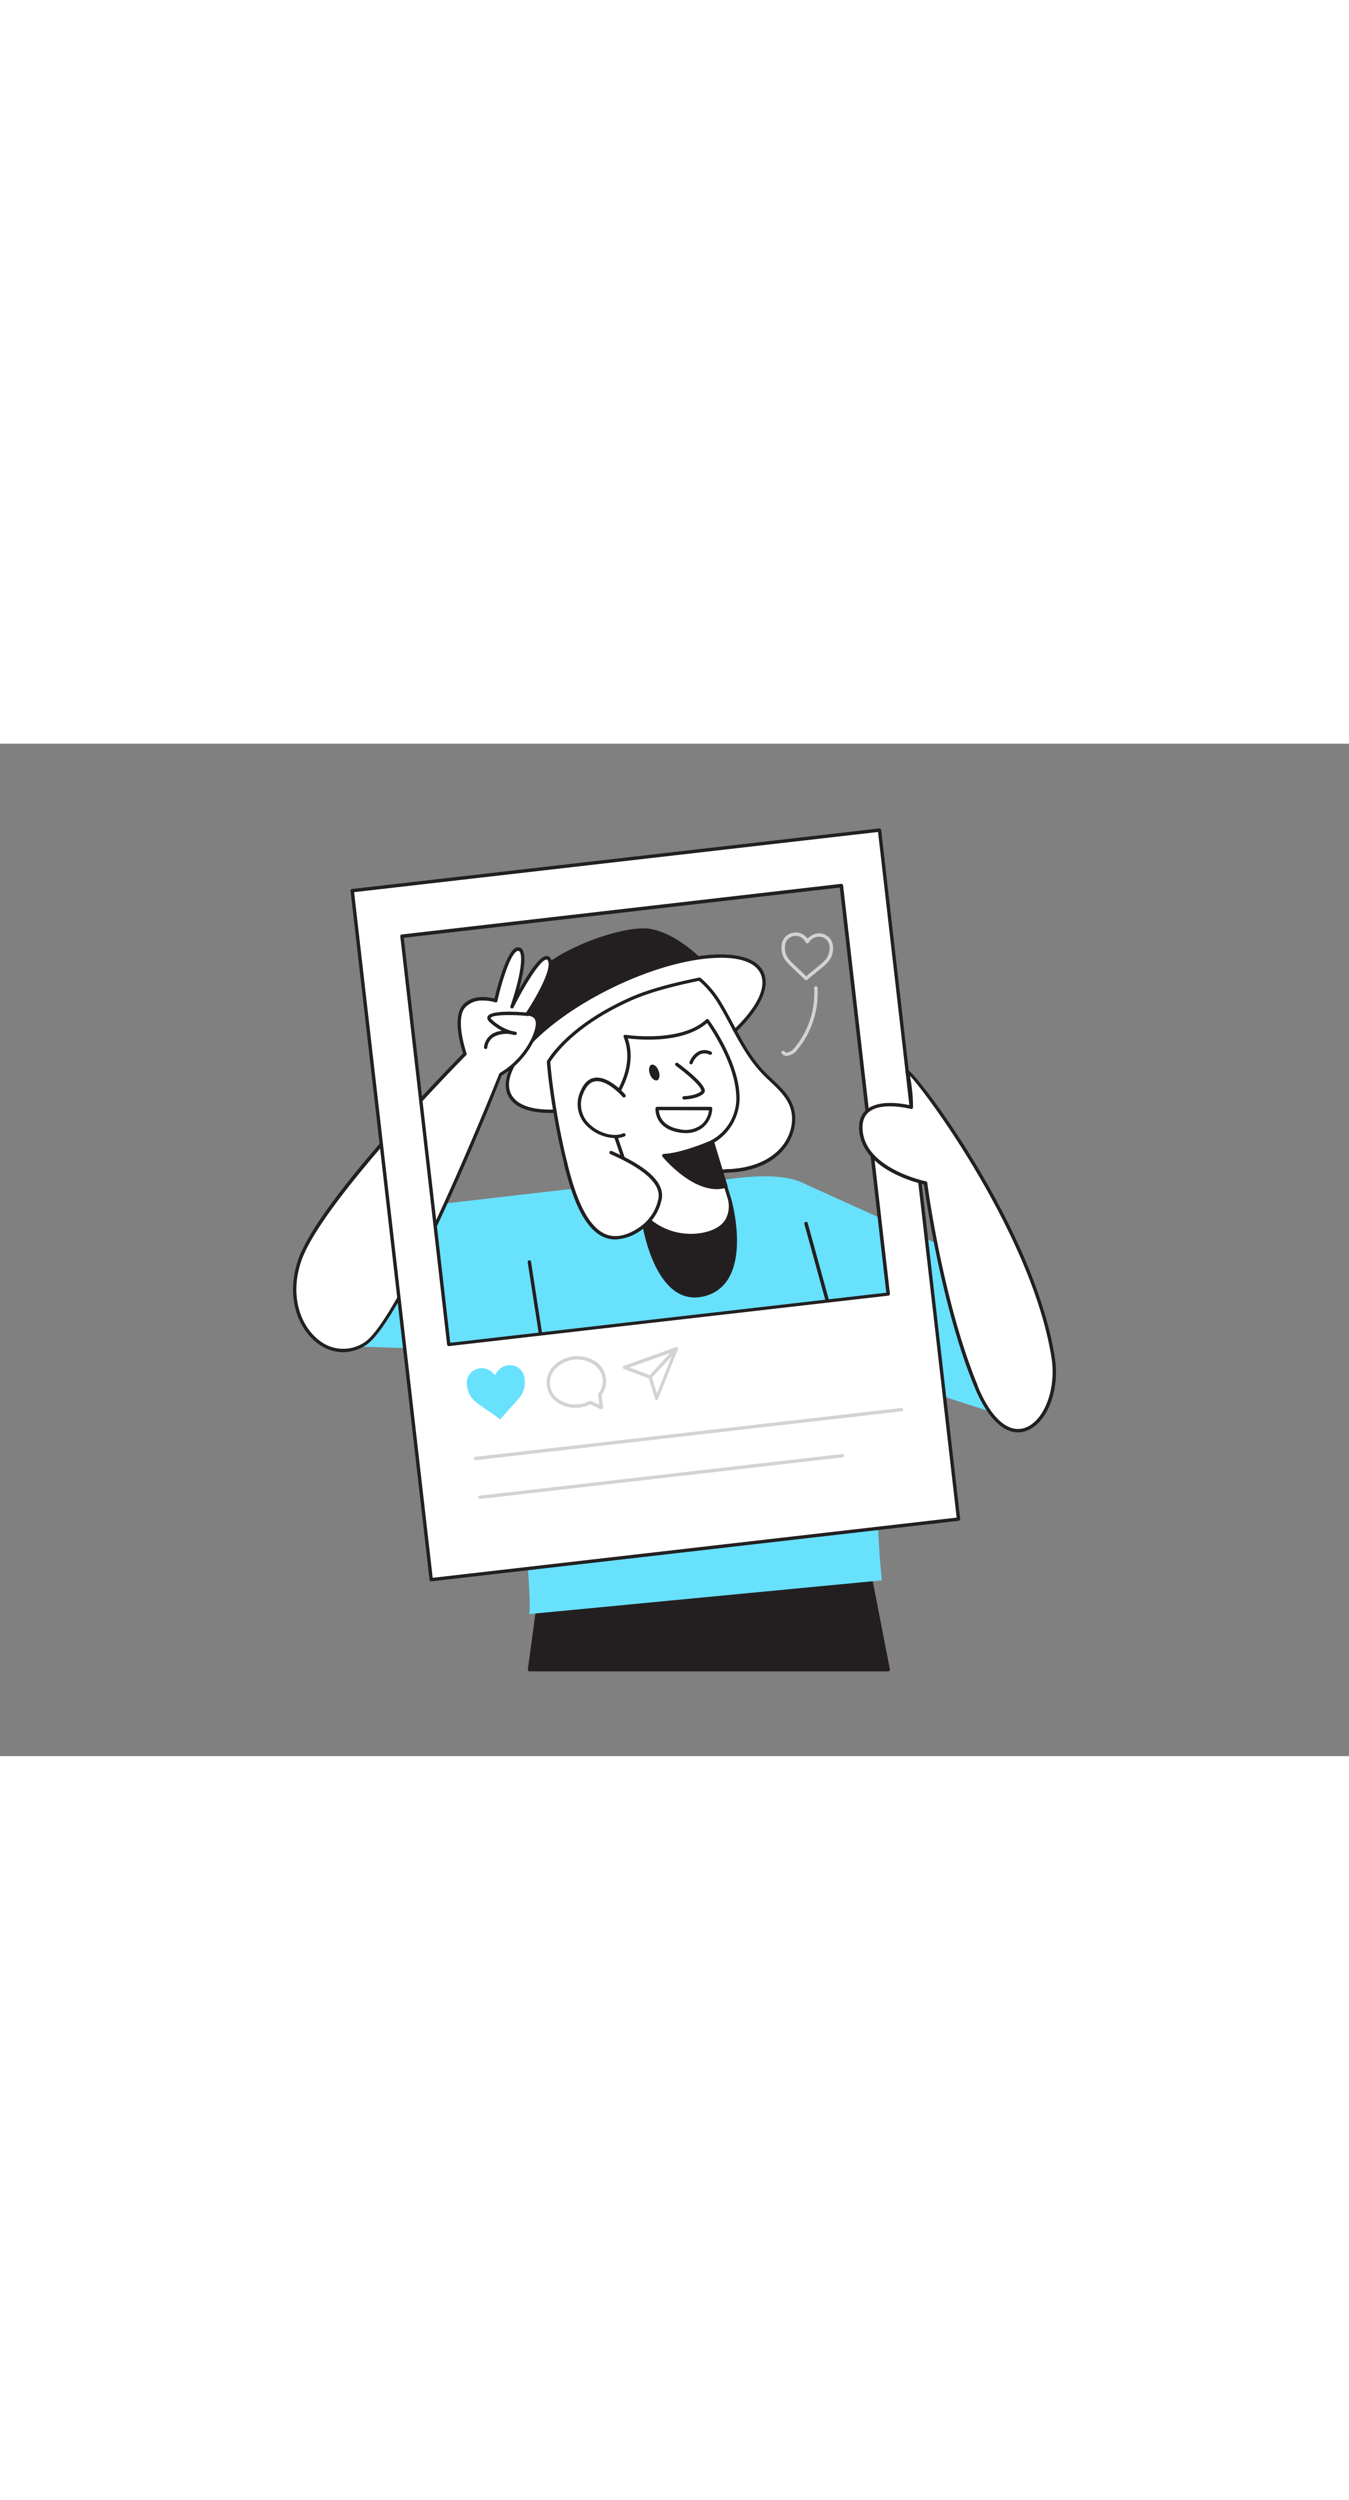 <?xml version="1.0" encoding="UTF-8"?> <svg xmlns="http://www.w3.org/2000/svg" viewBox="0 0 400 300" data-imageid="social-media-flatline" class="illustrations_image" style="width: 162px;"><rect x="0" y="0" width="400" height="300" fill="#808080" stroke="none"/> <g id="_223_social_media_flatline" data-name="#223_social_media_flatline"> <polygon points="159.79 253.53 156.96 274.39 263.34 274.39 257.03 241.85 159.79 253.53" fill="#231f20"></polygon> <path d="M263.34,274.89H157a.5.5,0,0,1-.49-.57l2.83-20.85a.49.49,0,0,1,.43-.43L257,241.36a.5.5,0,0,1,.55.4l6.31,32.54a.51.51,0,0,1-.1.41A.53.53,0,0,1,263.34,274.89Zm-105.8-1H262.73l-6.1-31.49L160.24,254Z" fill="#231f20"></path> <path d="M208.29,64.78s-7.31-7.88-15.46-9.4-34.49,8-37.06,18.35S157.52,99,157.52,99,196,63,208.29,64.78Z" fill="#231f20"></path> <path d="M157.52,99.47h-.13a.51.51,0,0,1-.35-.35c-.18-.61-4.32-15.12-1.75-25.5,2.64-10.67,29.18-20.31,37.63-18.73,8.22,1.54,15.44,9.24,15.74,9.56a.54.54,0,0,1,.08.58.52.52,0,0,1-.52.26c-11.91-1.71-50,33.7-50.36,34.06A.48.48,0,0,1,157.52,99.47Zm33.27-43.76c-9.59,0-32.23,8.85-34.53,18.14-2.17,8.77.7,21,1.53,24.19,5-4.57,36.54-33.25,49.24-33.81-2.17-2.08-8-7.19-14.29-8.36A10.39,10.39,0,0,0,190.79,55.71Z" fill="#231f20"></path> <ellipse cx="188.49" cy="85.94" rx="41.56" ry="15.78" transform="translate(-18.61 90.61) rotate(-25.8)" fill="#fff"></ellipse> <path d="M163.28,109.44c-6.57,0-11-1.8-12.65-5.2-1.93-4,.26-9.64,6.19-15.9s14.54-12.21,24.59-17.06,20.22-7.94,28.64-8.68c8.59-.75,14.38,1,16.31,5s-.27,9.65-6.19,15.91-14.54,12.2-24.59,17.06-20.22,7.94-28.64,8.68C165.66,109.39,164.44,109.44,163.28,109.44Zm50.48-46c-1.14,0-2.35.06-3.62.17-8.31.73-18.36,3.77-28.3,8.58S163.27,83,157.54,89s-7.75,11.19-6,14.79,7.18,5.19,15.32,4.47c8.31-.73,18.36-3.77,28.3-8.58s18.57-10.79,24.3-16.85,7.75-11.18,6-14.78h0C224,65,219.89,63.43,213.76,63.43Z" fill="#231f20"></path> <polygon points="174.64 131.34 112.27 138.5 97.2 178.34 177.82 181.05 174.64 131.34" fill="#68e1fd" class="target-color"></polygon> <polygon points="238.66 130.46 301.23 158.72 306.25 201.95 232.48 178.28 238.66 130.46" fill="#68e1fd" class="target-color"></polygon> <path d="M193.58,132.57c-5.52.54-25.62,2.38-30.77,4.69-17.49,7.85-3.66,120.34-6,120.66.59-.08,104.67-10,104.67-10-4.08-39.54,3.71-68.57-18.43-113.07C236.77,122.21,207.43,131.19,193.58,132.57Z" fill="#68e1fd" class="target-color"></path> <path d="M190.41,139.28s3.3,27.54,18.14,24S216.32,135,216.32,135Z" fill="#231f20"></path> <path d="M206,164.1a9.9,9.9,0,0,1-5.8-1.87c-8.13-5.66-10.2-22.19-10.28-22.89a.5.5,0,0,1,.41-.55l25.92-4.29a.47.47,0,0,1,.56.35c.18.61,4.21,15-.73,23.48a11.3,11.3,0,0,1-7.4,5.44A11.49,11.49,0,0,1,206,164.1Zm-15-24.41c.4,2.77,2.77,16.83,9.79,21.72a9.17,9.17,0,0,0,7.67,1.39,10.32,10.32,0,0,0,6.78-5c4.26-7.29,1.38-19.8.75-22.27Z" fill="#231f20"></path> <line x1="238.98" y1="142.18" x2="249.63" y2="180.73" fill="#fff"></line> <path d="M249.63,181.23a.51.51,0,0,1-.49-.36L238.5,142.32a.5.5,0,1,1,1-.27l10.64,38.55a.49.49,0,0,1-.35.61A.3.3,0,0,1,249.63,181.23Z" fill="#231f20"></path> <line x1="156.96" y1="153.58" x2="162.62" y2="190.05" fill="#fff"></line> <path d="M162.62,190.55a.5.5,0,0,1-.49-.42l-5.66-36.47a.49.49,0,0,1,.42-.57.5.5,0,0,1,.57.41L163.11,190a.49.49,0,0,1-.41.57Z" fill="#231f20"></path> <path d="M234.68,107.38c-1.41-3.76-4.76-6.38-7.62-9.21-6.49-6.4-9.34-14.5-14.07-22a28.6,28.6,0,0,0-5.53-6.39c-6.33,1.29-14.12,3.1-20.16,5.77-19.08,8.43-24.48,18.56-24.63,18.7.77,10.28,3.74,26.92,7,36.68,1.52,4.65,3.36,10.88,8.65,12.57,1.51.48-.6-1.08.92-1.51,5.19-1.46,10.77-2.8,15.62-5.18,4.54-2.23,8-5.89,12.4-8.24,2.94-1.57,6-1.73,9.12-2,.64,0,1.28-.1,1.92-.17,4.82-.5,9.65-2.24,13.05-5.68S236.38,111.92,234.68,107.38Z" fill="#fff"></path> <path d="M178.69,144.06a1.85,1.85,0,0,1-.57-.12c-5.33-1.7-7.25-7.58-8.79-12.32l-.19-.56c-3.38-10.3-6.25-27.12-7-36.8a.49.49,0,0,1,.15-.4v0c1.58-2.53,8-11.36,24.77-18.76,6.3-2.78,14.58-4.64,20.26-5.8a.52.52,0,0,1,.43.11,29.21,29.21,0,0,1,5.63,6.5c1.54,2.46,2.89,5,4.21,7.46,2.8,5.25,5.45,10.21,9.78,14.49.52.51,1.06,1,1.6,1.53,2.43,2.3,5,4.67,6.14,7.86h0c1.67,4.47.27,10-3.49,13.85-4,4.08-9.48,5.42-13.35,5.83-.65.07-1.3.12-1.94.17l-.46,0c-3,.22-5.76.43-8.47,1.88a45.65,45.65,0,0,0-5.73,3.87,43.23,43.23,0,0,1-6.68,4.38,75.35,75.35,0,0,1-13.23,4.53l-2.47.68a.46.46,0,0,0-.22.1,1.15,1.15,0,0,0,.11.4.82.82,0,0,1,0,.92A.66.66,0,0,1,178.69,144.06Zm-.34-.58h0ZM163.18,94.35c.74,9.65,3.58,26.23,6.91,36.4l.19.56c1.44,4.43,3.24,9.92,7.87,11.59a1.18,1.18,0,0,1,.06-.8,1.26,1.26,0,0,1,.85-.62l2.48-.69a74.07,74.07,0,0,0,13.05-4.46,42.13,42.13,0,0,0,6.52-4.28,46.92,46.92,0,0,1,5.86-4c2.89-1.55,5.79-1.77,8.86-2l.46,0c.64,0,1.27-.1,1.91-.16,3.71-.4,8.93-1.67,12.74-5.54,3.5-3.55,4.81-8.69,3.27-12.8h0c-1.11-3-3.54-5.26-5.88-7.48-.55-.52-1.09-1-1.62-1.55-4.44-4.38-7.25-9.64-10-14.73-1.3-2.45-2.65-5-4.17-7.4a28,28,0,0,0-5.25-6.11c-5.63,1.15-13.69,3-19.82,5.69-16.48,7.28-22.78,15.9-24.32,18.37Z" fill="#231f20"></path> <path d="M209.74,82.08s8.34,11.31,9,21.6a14.75,14.75,0,0,1-7.55,14.26L216.32,135s2.7,8.7-8.39,10.55a19.13,19.13,0,0,1-17.52-6.26l-10.62-31s10-10.6,5.6-21.54C185.39,86.75,201.87,89.4,209.74,82.08Z" fill="#fff"></path> <path d="M204.7,146.32A20,20,0,0,1,190,139.59a.53.53,0,0,1-.08-.15l-10.61-31a.49.49,0,0,1,.11-.5c.1-.11,9.74-10.5,5.49-21a.5.5,0,0,1,.08-.5.49.49,0,0,1,.47-.18c.16,0,16.33,2.52,23.93-4.55a.54.54,0,0,1,.39-.13.52.52,0,0,1,.35.2c.35.47,8.44,11.55,9.12,21.87a15.38,15.38,0,0,1-7.45,14.53l5,16.67a8.74,8.74,0,0,1-.85,6.7c-1.44,2.34-4.11,3.85-7.94,4.49A20.35,20.35,0,0,1,204.7,146.32ZM190.85,139a18.79,18.79,0,0,0,17,6c3.52-.59,6-1.94,7.24-4a8,8,0,0,0,.76-5.9l-5.12-17.06a.5.5,0,0,1,.26-.59,14.1,14.1,0,0,0,7.27-13.77c-.58-8.89-7.08-18.7-8.6-20.89-7.13,6.1-20.06,5-23.51,4.53,3.41,9.94-4.4,19.46-5.79,21Z" fill="#231f20"></path> <path d="M185,104.31s-8.82-10.25-12.52-1,7.42,14.83,12.47,12.55" fill="#fff"></path> <path d="M182.33,116.87a12.29,12.29,0,0,1-8.1-3.39,9,9,0,0,1-2.17-10.36c1-2.43,2.38-3.81,4.2-4.12,4.21-.7,9,4.75,9.16,5a.51.51,0,0,1-.06.71.49.49,0,0,1-.7,0c0-.06-4.58-5.25-8.23-4.65-1.45.24-2.61,1.42-3.44,3.5a8,8,0,0,0,1.93,9.27c2.77,2.65,7.19,3.83,9.86,2.63a.5.5,0,0,1,.66.25.49.49,0,0,1-.25.66A7,7,0,0,1,182.33,116.87Z" fill="#231f20"></path> <path d="M202.83,105.45a.5.5,0,0,1-.5-.48.51.51,0,0,1,.49-.52s3.67-.13,5.11-1.52a.17.17,0,0,0,0-.14c-.1-1.41-4.67-5.26-7.54-7.36a.51.51,0,0,1-.11-.7.5.5,0,0,1,.7-.11c1.3.95,7.79,5.82,8,8.1a1.12,1.12,0,0,1-.34.92c-1.71,1.67-5.61,1.8-5.77,1.81Z" fill="#231f20"></path> <path d="M211.21,117.94s-8.76,3.88-14.39,4.11c0,0,9.74,11.72,18.37,9Z" fill="#231f20"></path> <path d="M212.5,132c-8,0-15.7-9.19-16.07-9.63a.49.49,0,0,1-.07-.52.52.52,0,0,1,.44-.3c5.47-.22,14.12-4,14.21-4.07a.53.53,0,0,1,.41,0,.49.49,0,0,1,.27.31l4,13.15a.51.51,0,0,1-.33.63A9.58,9.58,0,0,1,212.5,132Zm-14.63-9.52c2.25,2.43,9.85,9.94,16.7,8.27l-3.67-12.13C209,119.41,202.71,122,197.87,122.48Z" fill="#231f20"></path> <ellipse cx="194" cy="97.46" rx="1.39" ry="2.45" transform="translate(-21.55 71.53) rotate(-19.82)" fill="#231f20"></ellipse> <path d="M167.77,124.74c2.63,10.13,7.86,28.66,22.12,18.94a14,14,0,0,0,5.78-8.74c1.28-6.42-9.49-11.53-14.51-13.78" fill="#fff"></path> <path d="M182.44,146.91a8.53,8.53,0,0,1-3-.54c-7.26-2.72-10.44-14.94-12.15-21.51a.5.5,0,0,1,1-.25c1.54,5.94,4.76,18.28,11.53,20.82,2.84,1.07,6.15.34,9.83-2.17a13.47,13.47,0,0,0,5.57-8.42c1.25-6.28-10.4-11.51-14.23-13.22a.51.51,0,0,1-.25-.66.5.5,0,0,1,.66-.26c7,3.12,16.06,8,14.8,14.34a14.47,14.47,0,0,1-6,9.05A13.94,13.94,0,0,1,182.44,146.91Z" fill="#231f20"></path> <path d="M203.37,115.4a12,12,0,0,1-2.22-.21c-7.27-1.34-6.8-7.09-6.79-7.14a.49.49,0,0,1,.49-.45h0l15.85,0a.49.49,0,0,1,.36.15.5.5,0,0,1,.14.35,7.58,7.58,0,0,1-2.67,5.55A8,8,0,0,1,203.37,115.4Zm-8-6.8c.06,1.24.72,4.64,6,5.61a7.84,7.84,0,0,0,6.57-1.29,6.61,6.61,0,0,0,2.28-4.28Z" fill="#231f20"></path> <path d="M204.91,95a.45.45,0,0,1-.16,0,.5.5,0,0,1-.31-.63,5.89,5.89,0,0,1,2.83-3.25,4.33,4.33,0,0,1,3.61.15.5.5,0,0,1-.4.91,3.41,3.41,0,0,0-2.81-.15,5,5,0,0,0-2.29,2.67A.5.5,0,0,1,204.91,95Z" fill="#231f20"></path> <path d="M108.28,177.85c-11.36,7.24-25.55-6.62-19.43-24.65s49-61.26,49-61.26-3.6-10.19-.36-14S147,76.2,147,76.2s3.7-16.45,7-15.25-2.17,17-2.17,17,8.78-17.41,11-14.06-6.53,16.28-6.53,16.28,5.28-.68,2.05,6.81a24.5,24.5,0,0,1-9.84,11S119.63,170.62,108.28,177.85Z" fill="#fff"></path> <path d="M101.8,180.32a12.88,12.88,0,0,1-8-2.91C88.43,173.18,84.65,164,88.38,153c5.92-17.46,45.25-57.51,48.93-61.23-.59-1.77-3.28-10.55-.17-14.22,2.89-3.42,7.85-2.46,9.48-2,.65-2.76,3.3-13.39,6.18-15a1.62,1.62,0,0,1,1.35-.13c2.45.89,1.1,7.59-.3,12.59,2.47-4.37,6-10,8.14-10.11a1.32,1.32,0,0,1,1.22.65c2.07,3.15-4.07,13.07-6,16.09a3,3,0,0,1,2,1.12c1,1.28.81,3.42-.47,6.36a24.74,24.74,0,0,1-10,11.22c-2.39,6.61-29.37,72.95-40.24,79.88h0A12.51,12.51,0,0,1,101.8,180.32Zm41.37-104.2a6.67,6.67,0,0,0-5.27,2.11c-3,3.57.41,13.44.45,13.54a.5.5,0,0,1-.12.52c-.42.43-42.89,43.36-48.91,61.07-3.56,10.5,0,19.25,5.11,23.26a11.36,11.36,0,0,0,13.58.81h0c11-7,39.73-78.89,40-79.59a.49.49,0,0,1,.23-.28,24.19,24.19,0,0,0,9.62-10.77c1.1-2.56,1.3-4.41.58-5.37a2.48,2.48,0,0,0-2.1-.75.5.5,0,0,1-.49-.24.48.48,0,0,1,0-.54c2.38-3.52,8.18-13.21,6.53-15.73-.13-.2-.25-.21-.33-.2-2,.11-7.05,8.78-9.79,14.22a.5.5,0,0,1-.64.23.48.48,0,0,1-.28-.62c3.65-10.58,3.64-16,2.47-16.37a.6.6,0,0,0-.53.07c-2.31,1.26-5,11.12-5.8,14.82a.5.5,0,0,1-.25.32.47.47,0,0,1-.4,0A12.9,12.9,0,0,0,143.17,76.12Z" fill="#231f20"></path> <path d="M104.43,43.55l23.43,204.16,156.35-17.94L260.79,25.61ZM263.34,163.06,133.06,178,119.18,57l130.28-15Z" fill="#fff"></path> <path d="M127.86,248.21a.47.47,0,0,1-.31-.11.49.49,0,0,1-.19-.33L103.94,43.61a.49.49,0,0,1,.43-.56L260.73,25.11a.51.51,0,0,1,.37.11.48.48,0,0,1,.18.33l23.43,204.17a.5.5,0,0,1-.44.55L127.91,248.21ZM105,44,128.3,247.16l155.36-17.83L260.35,26.16Zm28.07,134.52a.51.51,0,0,1-.5-.44l-13.88-121a.5.5,0,0,1,.44-.55l130.28-15a.45.45,0,0,1,.37.11A.49.49,0,0,1,250,42l13.88,121a.5.5,0,0,1-.44.55L133.12,178.51Zm-13.33-121,13.77,120,129.29-14.84L249,42.63Z" fill="#231f20"></path> <path d="M146.81,187.14c.07-.14.13-.27.2-.39a5.18,5.18,0,0,1,1.92-2,4.5,4.5,0,0,1,2.09-.59,4.34,4.34,0,0,1,4.41,3.25,8.07,8.07,0,0,1,.2,1.77,7,7,0,0,1-.17,1.71,6.83,6.83,0,0,1-1.14,2.46,22.7,22.7,0,0,1-1.77,2.15l-3.26,3.6c-.31.35-.61.72-.92,1.08l-.06.07L148,200c-1.3-1-2.63-1.89-4-2.8-.87-.6-1.74-1.19-2.57-1.85a8.87,8.87,0,0,1-1.63-1.61,6.29,6.29,0,0,1-1.07-2.17,9.1,9.1,0,0,1-.31-1.78,4.29,4.29,0,0,1,2.43-4.26,4.48,4.48,0,0,1,4.91.59,5.17,5.17,0,0,1,.93.94S146.78,187.11,146.81,187.14Z" fill="#68e1fd" class="target-color"></path> <path d="M178.34,197.21a.52.52,0,0,1-.21,0l-3.1-1.42a10.15,10.15,0,0,1-3.24.94,9.52,9.52,0,0,1-6.44-1.49,6.93,6.93,0,0,1-1.24-10.79A9.9,9.9,0,0,1,176.49,183a7.16,7.16,0,0,1,3.22,5.1,7,7,0,0,1-1.3,4.84l.42,3.72a.51.51,0,0,1-.2.47A.52.52,0,0,1,178.34,197.21ZM175,194.69a.46.46,0,0,1,.2.05l2.52,1.15-.35-3a.5.5,0,0,1,.1-.35,6,6,0,0,0,1.22-4.3,6.16,6.16,0,0,0-2.78-4.38,8.88,8.88,0,0,0-11.09,1.28,5.93,5.93,0,0,0,1.07,9.27,8.55,8.55,0,0,0,5.76,1.32,8.89,8.89,0,0,0,3.12-.94A.46.46,0,0,1,175,194.69Z" fill="#d1d3d4"></path> <path d="M194.69,194.52h0a.5.5,0,0,1-.46-.36l-1.85-6.09L185,185.29a.5.5,0,0,1-.32-.48.48.48,0,0,1,.33-.46l15.34-5.5a.53.53,0,0,1,.53.13.51.51,0,0,1,.1.53l-5.87,14.7A.49.49,0,0,1,194.69,194.52Zm-8-9.69,6.29,2.39a.5.5,0,0,1,.3.32l1.5,5,4.93-12.34Z" fill="#d1d3d4"></path> <path d="M192.77,188.19a.49.49,0,0,1-.34-.14.5.5,0,0,1,0-.71l7.79-8.36a.5.5,0,0,1,.73.69L193.13,188A.5.5,0,0,1,192.77,188.19Z" fill="#d1d3d4"></path> <path d="M141,212.32a.51.51,0,0,1-.5-.44.51.51,0,0,1,.44-.56l126.28-14.48a.5.5,0,1,1,.11,1L141.05,212.32Z" fill="#d1d3d4"></path> <path d="M142.31,223.81a.5.5,0,0,1-.49-.44.5.5,0,0,1,.44-.56l107.42-12.32a.5.5,0,0,1,.11,1L142.37,223.81Z" fill="#d1d3d4"></path> <path d="M289.45,190.53c-10.46-25.25-15-60.32-15-60.32s-17.8-3.58-19.13-15.18,14.9-7.28,14.9-7.28A46.63,46.63,0,0,0,269,97.08c2.37.4,37.48,47.06,43.35,85C315,199.56,299.9,215.79,289.45,190.53Z" fill="#fff"></path> <path d="M301.86,204.07c-4.7,0-9.31-4.72-12.87-13.34h0c-9.81-23.69-14.48-56.37-15-60.11a40.29,40.29,0,0,1-8.85-3.21c-6.2-3.14-9.77-7.41-10.34-12.33-.33-2.89.37-5.11,2.07-6.58,3.62-3.13,10.66-1.87,12.83-1.39a45.85,45.85,0,0,0-1.23-9.9.51.51,0,0,1,.11-.46.53.53,0,0,1,.46-.16c2.42.41,37.81,47,43.75,85.4,1.55,10-2.57,20-9,21.81A7.15,7.15,0,0,1,301.86,204.07Zm-11.95-13.73c3.84,9.29,8.81,13.84,13.62,12.49,5.87-1.64,9.73-11.31,8.28-20.69-5.44-35.2-35.91-77.24-42-83.73a48.58,48.58,0,0,1,.92,9.34.51.51,0,0,1-.63.48c-.09,0-8.73-2.27-12.55,1-1.44,1.24-2,3.16-1.72,5.71,1.27,11.11,18.56,14.71,18.73,14.74a.52.52,0,0,1,.4.43c0,.35,4.66,35.3,15,60.2Z" fill="#231f20"></path> <path d="M144,90.48h-.07a.51.51,0,0,1-.42-.58,5.34,5.34,0,0,1,2.32-3.83,6.85,6.85,0,0,1,3-1,17.17,17.17,0,0,1-3.54-2.46c-.7-.63-.94-1.23-.7-1.77.86-2,9.22-1.39,11.76-1.17a.5.5,0,0,1,.45.55.48.48,0,0,1-.54.45c-5.48-.49-10.41-.23-10.75.57,0,0,0,.24.45.62a14.28,14.28,0,0,0,5.84,3.29c.62.09,1,.2,1.08.21a.51.51,0,0,1,.37.57.5.5,0,0,1-.53.41,6.76,6.76,0,0,1-1.13-.21,8,8,0,0,0-5.23.78,4.37,4.37,0,0,0-1.87,3.15A.5.5,0,0,1,144,90.48Z" fill="#231f20"></path> <path d="M239,70.07a.46.46,0,0,1-.33-.12l-.21-.21c-1-1-2-1.9-2.89-2.78l-.13-.11c-.6-.56-1.21-1.13-1.78-1.75a8.07,8.07,0,0,1-1.22-1.62,5.74,5.74,0,0,1-.66-2.1,7.85,7.85,0,0,1,0-1.6,4,4,0,0,1,2.88-3.63,4.18,4.18,0,0,1,4.46,1.22,3.62,3.62,0,0,1,.36.42,4.59,4.59,0,0,1,1.83-1.31,4.19,4.19,0,0,1,2-.26,4.08,4.08,0,0,1,3.66,3.66,7,7,0,0,1,0,1.59,6.68,6.68,0,0,1-.38,1.51,6.38,6.38,0,0,1-1.34,2,18.54,18.54,0,0,1-1.77,1.59l-3.12,2.56-.6.52-.29.25A.61.61,0,0,1,239,70.07Zm-3-13.13a4.07,4.07,0,0,0-1.06.16,3.07,3.07,0,0,0-2.16,2.76,6.6,6.6,0,0,0,0,1.4,4.8,4.8,0,0,0,.55,1.74,7.12,7.12,0,0,0,1.07,1.42c.54.59,1.15,1.15,1.73,1.69l.13.12c.91.85,1.87,1.75,2.8,2.68l.61-.52,3.11-2.56a17.22,17.22,0,0,0,1.68-1.51,5.16,5.16,0,0,0,1.14-1.71,5.63,5.63,0,0,0,.32-1.27,6.3,6.3,0,0,0,.05-1.35,3.12,3.12,0,0,0-.78-1.77,3.06,3.06,0,0,0-2-1,3.13,3.13,0,0,0-1.55.19A3.67,3.67,0,0,0,240,58.67l-.15.2-.06.08a.51.51,0,0,1-.42.21.53.53,0,0,1-.41-.23l.43-.27-.43.25a4.57,4.57,0,0,0-.62-.85A3.3,3.3,0,0,0,235.93,56.94Zm3,1.43.41.29Z" fill="#d1d3d4"></path> <path d="M233.27,92.52h-.09a1.71,1.71,0,0,1-1.38-.75.5.5,0,0,1,.11-.69.51.51,0,0,1,.7.11.72.72,0,0,0,.61.33h.05a3.49,3.49,0,0,0,2.23-1.29,25.34,25.34,0,0,0,5.91-17.85.49.49,0,0,1,.47-.53.5.5,0,0,1,.53.46,26.43,26.43,0,0,1-6.14,18.56A4.5,4.5,0,0,1,233.27,92.52Z" fill="#d1d3d4"></path> </g> </svg> 